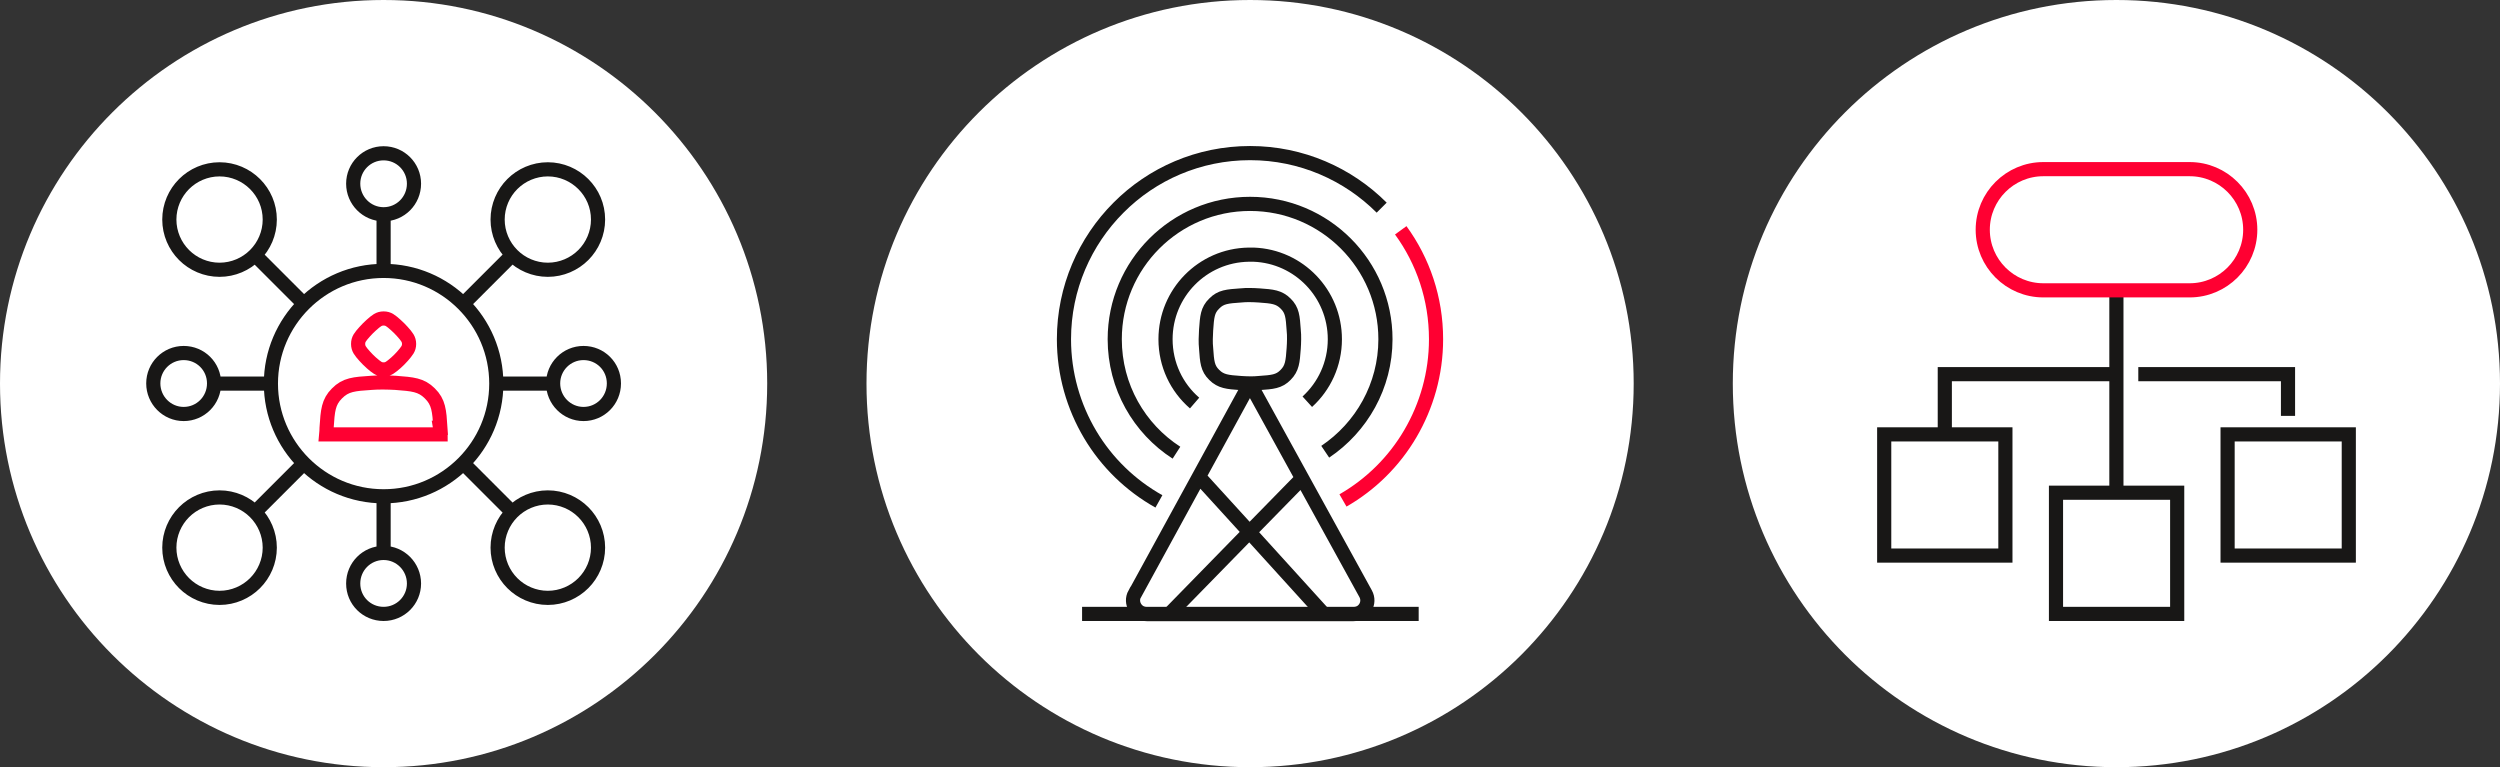 <?xml version="1.0" encoding="UTF-8"?>
<svg id="_Слой_2" data-name="Слой 2" xmlns="http://www.w3.org/2000/svg" xmlns:xlink="http://www.w3.org/1999/xlink" viewBox="0 0 132.43 40.64">
  <rect x="0" y="0" width="132.43" height="40.64" fill="#333333" stroke="none"/>
  <defs>
    <style>
      .cls-1 {
        stroke: #ff0032;
      }

      .cls-1, .cls-2, .cls-3 {
        fill: none;
      }

      .cls-1, .cls-3 {
        stroke-miterlimit: 10;
        stroke-width: .75px;
      }

      .cls-4 {
        fill: #fff;
      }

      .cls-5 {
        clip-path: url(#clippath-1);
      }

      .cls-3 {
        stroke: #181716;
      }

      .cls-6 {
        clip-path: url(#clippath-2);
      }

      .cls-7 {
        clip-path: url(#clippath);
      }
    </style>
    <clipPath id="clippath">
      <rect class="cls-2" width="132.43" height="40.64"/>
    </clipPath>
    <clipPath id="clippath-1">
      <rect class="cls-2" width="132.43" height="40.64"/>
    </clipPath>
    <clipPath id="clippath-2">
      <rect class="cls-2" width="132.43" height="40.64"/>
    </clipPath>
  </defs>
  <g id="_Слой_1-2" data-name="Слой 1">
    <g class="cls-7">
      <path class="cls-4" d="M86.54,20.32C86.54,9.1,77.44,0,66.22,0s-20.32,9.1-20.32,20.32,9.1,20.32,20.32,20.32,20.32-9.1,20.32-20.32"/>
      <path class="cls-3" d="M61.95,32.52l4.23-4.33,2.8-2.86M70.12,32.52l-3.93-4.33-2.68-2.94M60.12,31.45l6.09-11.14,6.13,11.14c.27.49-.08,1.08-.64,1.08h-10.95c-.55,0-.91-.59-.64-1.08Z"/>
      <path class="cls-4" d="M64.32,19.86c.35.35.7.38,1.4.43.16.01.33.02.49.02s.33,0,.49-.02c.7-.05,1.05-.07,1.4-.43.35-.35.38-.7.43-1.4.01-.16.02-.33.02-.49s0-.33-.02-.49c-.05-.7-.07-1.05-.43-1.4-.35-.35-.7-.38-1.4-.43-.16-.01-.33-.02-.49-.02s-.33,0-.49.02c-.7.05-1.05.07-1.4.43-.36.35-.38.7-.43,1.4,0,.16-.02.33-.02.49s0,.33.02.49c.05.7.07,1.05.43,1.4"/>
      <path class="cls-3" d="M64.32,19.86c.35.35.7.38,1.4.43.16.01.33.02.49.02s.33,0,.49-.02c.7-.05,1.05-.07,1.4-.43.35-.35.38-.7.43-1.4.01-.16.02-.33.02-.49s0-.33-.02-.49c-.05-.7-.07-1.05-.43-1.4-.35-.35-.7-.38-1.4-.43-.16-.01-.33-.02-.49-.02s-.33,0-.49.02c-.7.05-1.05.07-1.4.43-.36.35-.38.7-.43,1.4,0,.16-.02.33-.02.49s0,.33.02.49c.05.7.07,1.05.43,1.4Z"/>
      <path class="cls-3" d="M73.19,11c-1.78-1.78-4.25-2.89-6.97-2.89s-5.19,1.1-6.97,2.89c-1.78,1.78-2.89,4.25-2.89,6.97,0,1.84.51,3.57,1.39,5.05.88,1.48,2.14,2.7,3.64,3.54M70.2,23.93c1.92-1.29,3.19-3.48,3.19-5.96,0-3.96-3.21-7.17-7.17-7.17s-7.17,3.21-7.17,7.17c0,2.52,1.3,4.74,3.27,6.01M63.28,21.35c-.95-.82-1.54-2.03-1.54-3.38,0-2.45,1.96-4.44,4.4-4.48h.09c.06,0,.12,0,.18,0,2.39.09,4.3,2.06,4.3,4.48,0,1.31-.56,2.49-1.46,3.31"/>
      <path class="cls-1" d="M71.14,26.51c1.48-.85,2.71-2.07,3.57-3.54.86-1.47,1.36-3.18,1.36-5,0-2.16-.69-4.15-1.87-5.77"/>
    </g>
    <line class="cls-3" x1="57.32" y1="32.52" x2="75.15" y2="32.52"/>
    <g class="cls-5">
      <path class="cls-4" d="M40.64,20.32C40.64,9.1,31.54,0,20.32,0S0,9.1,0,20.32s9.1,20.32,20.32,20.32,20.32-9.1,20.32-20.32"/>
      <path class="cls-1" d="M23.33,22.66c-.06-.91-.09-1.36-.56-1.82-.46-.46-.91-.49-1.82-.56-.21-.01-.42-.02-.64-.02s-.43,0-.64.02c-.91.06-1.36.09-1.82.56-.46.46-.49.91-.55,1.82,0,.12-.01.24-.02.35h6.06c0-.12,0-.24-.02-.35ZM19.32,18.87c-.23-.26-.35-.4-.35-.65s.11-.38.35-.65c.05-.06.11-.12.17-.18.06-.06.12-.11.18-.17.26-.23.4-.35.65-.35s.38.11.65.35c.06.05.12.11.18.17.06.06.11.12.17.18.23.26.35.4.35.65s-.12.38-.35.65c-.05.06-.11.12-.17.18s-.12.11-.18.17c-.27.23-.4.35-.65.35s-.38-.12-.65-.35c-.06-.05-.12-.11-.18-.17-.06-.06-.11-.12-.17-.18Z"/>
      <path class="cls-3" d="M31.68,29.01c0-.73-.3-1.4-.78-1.88-.48-.48-1.15-.78-1.88-.78s-1.4.3-1.88.78c-.48.48-.78,1.15-.78,1.88s.3,1.4.78,1.88c.48.48,1.15.78,1.88.78s1.4-.3,1.88-.78c.48-.48.78-1.15.78-1.88ZM14.29,11.63c0-.74-.3-1.4-.78-1.88-.48-.48-1.15-.78-1.88-.78s-1.4.3-1.88.78c-.48.48-.78,1.15-.78,1.88s.3,1.4.78,1.88,1.15.78,1.88.78,1.4-.3,1.88-.78.78-1.15.78-1.88ZM13.51,27.13l2.59-2.59M27.13,13.51l-2.59,2.59M24.54,24.54l2.59,2.59M13.51,13.51l2.59,2.59M14.35,20.32h-3.01M29.3,20.32h-3.01M9.73,21.93c.89,0,1.61-.72,1.61-1.62s-.72-1.61-1.61-1.61-1.61.72-1.61,1.61.72,1.62,1.61,1.62ZM30.91,21.93c.89,0,1.61-.72,1.61-1.62s-.72-1.61-1.61-1.61-1.61.72-1.61,1.61.72,1.62,1.61,1.62ZM20.32,26.28v3.01M20.32,11.34v3.01M21.93,30.91c0-.89-.72-1.62-1.61-1.62s-1.61.72-1.61,1.62.72,1.61,1.61,1.61,1.61-.72,1.61-1.61ZM14.29,29.01c0-.73-.3-1.4-.78-1.88-.48-.48-1.15-.78-1.88-.78s-1.4.3-1.88.78c-.48.48-.78,1.15-.78,1.88s.3,1.4.78,1.88c.48.48,1.15.78,1.88.78s1.4-.3,1.88-.78c.48-.48.78-1.15.78-1.88ZM31.68,11.63c0-.74-.3-1.4-.78-1.88-.48-.48-1.15-.78-1.88-.78s-1.4.3-1.88.78-.78,1.15-.78,1.88.3,1.4.78,1.88c.48.48,1.15.78,1.88.78s1.4-.3,1.88-.78.78-1.15.78-1.88ZM21.93,9.73c0-.89-.72-1.61-1.61-1.61s-1.61.72-1.61,1.61.72,1.62,1.61,1.62,1.61-.72,1.61-1.62ZM26.29,20.32c0,1.65-.67,3.14-1.75,4.22-1.08,1.08-2.57,1.75-4.22,1.75s-3.14-.67-4.22-1.75c-1.08-1.08-1.75-2.57-1.75-4.22s.67-3.14,1.75-4.22c1.08-1.08,2.57-1.75,4.22-1.75s3.14.67,4.22,1.75c1.08,1.08,1.75,2.57,1.75,4.22Z"/>
      <path class="cls-4" d="M132.43,20.32C132.43,9.1,123.34,0,112.11,0s-20.32,9.1-20.32,20.32,9.1,20.32,20.32,20.32,20.32-9.1,20.32-20.32"/>
    </g>
    <path class="cls-3" d="M115.33,26.1h-6.42v6.42h6.42v-6.42ZM106.23,23.01h-6.42v6.42h6.42v-6.42ZM112.11,15.46v10.66"/>
    <g class="cls-6">
      <path class="cls-1" d="M115.99,8.96h-7.75c-1.77,0-3.21,1.44-3.21,3.21s1.44,3.21,3.21,3.21h7.75c1.77,0,3.21-1.44,3.21-3.21s-1.44-3.21-3.21-3.21Z"/>
    </g>
    <path class="cls-3" d="M103.02,23.01v-3.19h9.09M113.27,19.82h7.93v2.21M124.42,23.01h-6.42v6.42h6.42v-6.42Z"/>
  </g>
</svg>